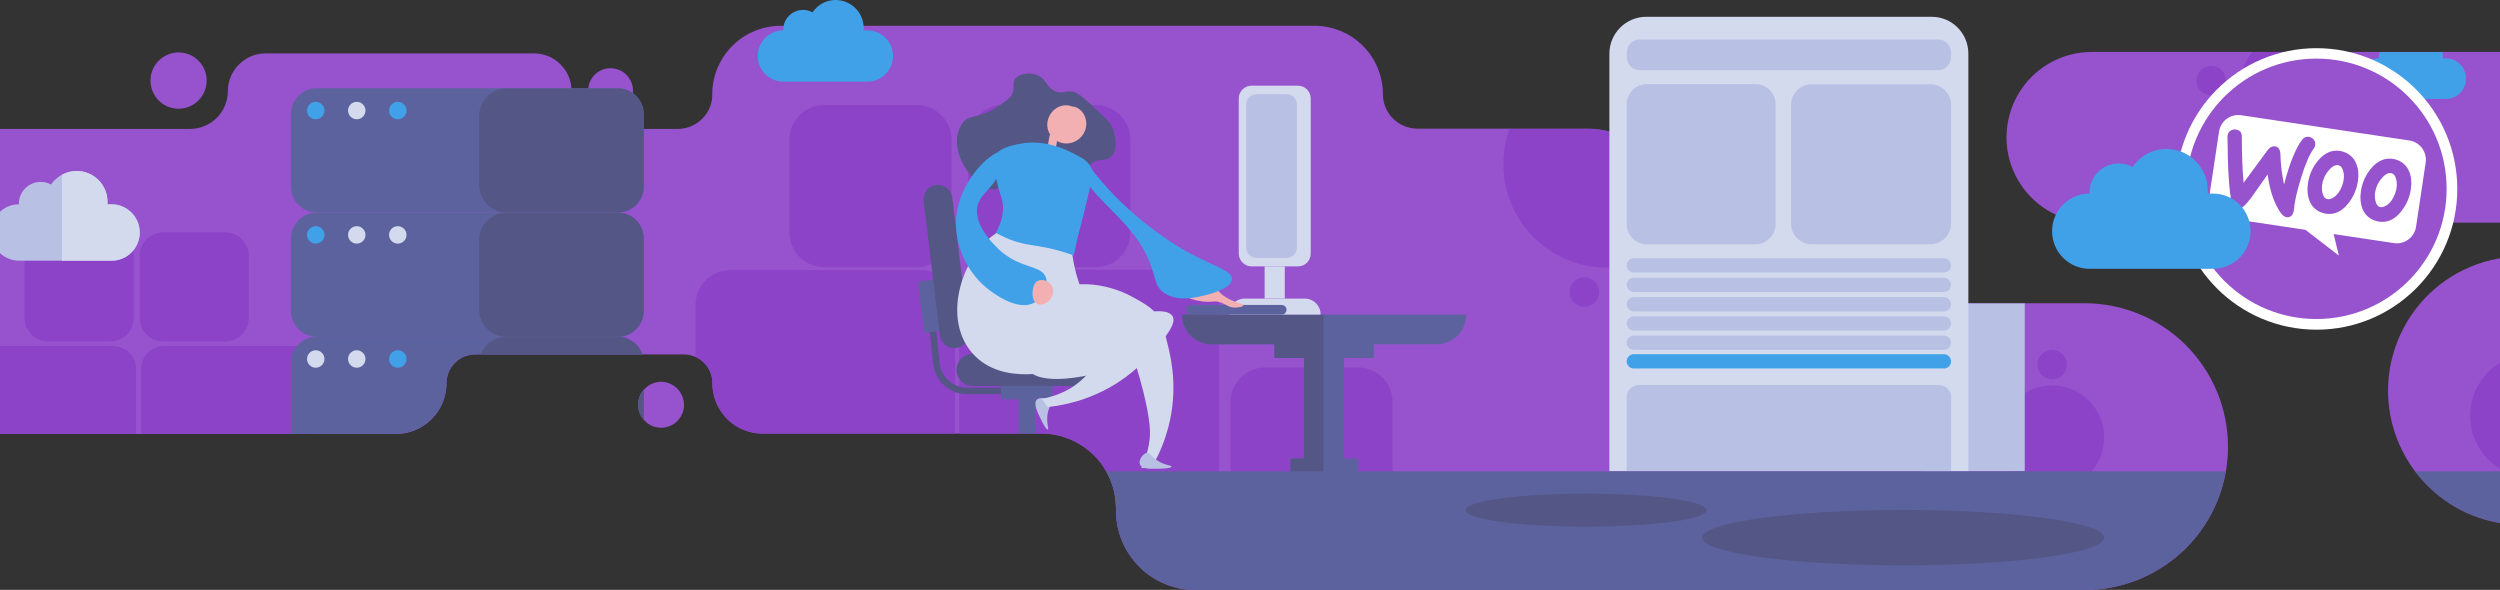 <?xml version="1.0" encoding="UTF-8"?><svg id="Layer_1" xmlns="http://www.w3.org/2000/svg" xmlns:xlink="http://www.w3.org/1999/xlink" viewBox="0 0 1920 453"><rect x="0" y="0" width="1920" height="453" fill="#333333" stroke="none"/><defs><style>.cls-1,.cls-2{fill:#fff;}.cls-3{fill:#9752ce;}.cls-4{fill:#f2b0b3;}.cls-5,.cls-2,.cls-6,.cls-7,.cls-8,.cls-9{fill-rule:evenodd;}.cls-5,.cls-10{fill:#8c43c7;}.cls-11{fill:#545686;}.cls-12{stroke:#545686;stroke-miterlimit:10;stroke-width:5px;}.cls-12,.cls-13{fill:none;}.cls-6,.cls-14{fill:#b8c1e4;}.cls-15,.cls-8{fill:#5c629e;}.cls-16,.cls-7{fill:#40a1e9;}.cls-17{clip-path:url(#clippath);}.cls-18,.cls-9{fill:#d3daed;}</style><clipPath id="clippath"><rect class="cls-13" y="0" width="1920" height="453"/></clipPath></defs><g class="cls-17"><g><path class="cls-3" d="M1711.1,343.001c0,6.4-.5,12.7-1.6,18.9-1.4,7.9-3.6,15.7-6.7,23.2-5.5,13.4-13.6,25.5-23.8,35.7-10.2,10.2-22.4,18.3-35.7,23.9-13.4,5.5-27.7,8.4-42.1,8.4H918c-16.2,0-31.7-6.4-43.1-17.9-7.9-7.9-13.4-17.7-16-28.4-1.2-4.8-1.8-9.8-1.8-14.8v-1.6c0-5.6-.8-11.1-2.4-16.5,0-.1-.1-.2-.1-.3-.2-.6-.4-1.2-.6-1.8-.4-1.2-.8-2.3-1.3-3.4-.2-.6-.5-1.1-.7-1.7-.2-.4-.4-.8-.6-1.2-.6-1.2-1.2-2.4-1.9-3.6-5-8.8-12.3-16.1-21.1-21.2-3.3-1.9-6.8-3.5-10.4-4.7-2.8-1-5.7-1.7-8.6-2.2-1.6-.3-3.3-.5-4.9-.6-1.6-.1-3.2-.2-4.9-.2h-213.7c-5.9,0-11.6-1.3-16.9-3.8s-9.9-6.2-13.5-10.8c-5.5-6.9-8.5-15.6-8.4-24.4,0-2.9-.6-5.8-1.7-8.4-1.1-2.7-2.8-5.1-4.8-7.1-1.8-1.8-4-3.3-6.4-4.4-.2-.1-.5-.2-.8-.3-2.7-1.1-5.5-1.6-8.4-1.6h-159.8c-2.9,0-5.7,.6-8.4,1.6-.1,0-.2,.1-.3,.1-2.7,1.1-5.1,2.7-7.1,4.8-2.1,2.1-3.7,4.5-4.8,7.2s-1.7,5.6-1.7,8.5c0,10.3-4.1,20.2-11.4,27.5s-17.1,11.4-27.4,11.4H0V99.001H146c7.7,0,15.1-3.1,20.5-8.5s8.5-12.8,8.5-20.5c0-3.8,.7-7.6,2.2-11.1s3.6-6.7,6.3-9.4,5.9-4.8,9.4-6.3,7.3-2.2,11.1-2.2h206c7.2,0,14.2,2.6,19.5,7.5,.4,.3,.7,.6,1,1,1,1.1,2,2.2,2.9,3.4,.1,.2,.3,.4,.4,.5,3,4.3,4.7,9.2,5.1,14.4v.1c.1,.7,.1,1.5,.1,2.2,0,1.8,.2,3.5,.5,5.2,2.5,13.5,14.8,23.7,29.1,23.7h52c2,0,4-.2,5.9-.7,2.6-.6,5.1-1.6,7.4-2.9,0,0,.1,0,.1-.1,.4-.2,.9-.5,1.3-.8,3.1-2.1,5.8-4.8,7.8-8,.8-1.2,1.4-2.5,2-3.9,.3-.8,.6-1.6,.8-2.4,.8-2.5,1.2-5.1,1.1-7.8,0-6.9,1.4-13.8,4-20.1,2.4-5.7,5.7-11,9.9-15.5l1.5-1.5c.8-.8,1.7-1.6,2.5-2.4,1.3-1.1,2.6-2.2,4-3.2,1.2-.9,2.4-1.7,3.7-2.4,2.2-1.3,4.5-2.5,6.9-3.5,6.4-2.6,13.2-4,20.1-4h409.9c6.9,0,13.8,1.4,20.1,4,6.4,2.6,12.2,6.5,17.1,11.4,4.9,4.9,8.8,10.7,11.4,17.1s4,13.2,4,20.2,2.8,13.7,7.8,18.6c4.9,4.9,11.7,7.7,18.6,7.7h130.5c8.8,0,17.6,1.7,25.7,5.1,8.2,3.4,15.6,8.3,21.8,14.6s11.2,13.7,14.5,21.9,5,16.9,5,25.8c0,6.1,.8,12,2.3,17.7,6,21.9,23.3,39.3,45.1,46,6.5,2,13.2,3,19.9,3h247.7c29.2,0,57.1,11.6,77.8,32.2,20.7,20.8,32.3,48.7,32.3,77.9Z"/><path class="cls-7" d="M641.744,0C653.644,0,663.344,9.7,663.344,21.6v1.7h2.8c10.9,0,19.7,8.8,19.7,19.7s-8.8,19.7-19.7,19.7h-64.5c-10.9,0-19.7-8.8-19.7-19.7,0-10.8,8.7-19.6,19.6-19.7v-.5c0-8.4,6.8-15.2,15.2-15.2,2.6,0,5.1,.7,7.3,1.9C627.844,3.7,634.344,0,641.744,0Z"/><path class="cls-3" d="M1970,40.002V171.002h-363.5c-8.6,0-17.1-1.7-25.1-5-7.9-3.3-15.2-8.1-21.2-14.2-6.1-6.1-10.9-13.3-14.2-21.2-3.3-7.9-5-16.5-5-25.1s1.7-17.1,5-25.1c3.3-7.9,8.1-15.2,14.2-21.3,6.1-6.1,13.3-10.9,21.2-14.2,7.9-3.3,16.5-5,25.1-5h363.5v.1Z"/><path class="cls-3" d="M1970,197.002v206h-33c-26.2,.1-51.4-9.9-70.4-27.9-.4-.4-.8-.8-1.2-1.2s-.8-.7-1.2-1.1c-1.1-1.1-2.2-2.2-3.2-3.4-2.2-2.4-4.3-4.9-6.3-7.5-9.6-12.8-16.1-27.6-19-43.3-2.9-15.7-2.1-31.9,2.4-47.2,.9-3.1,1.9-6.1,3.1-9.1,1.1-2.8,2.3-5.6,3.7-8.3,.4-.9,.9-1.8,1.4-2.7,.6-1.1,1.2-2.3,1.9-3.4,2.2-3.8,4.7-7.5,7.4-11,1-1.3,2-2.5,3.1-3.8,3-3.5,6.2-6.9,9.7-9.9,.4-.3,.8-.7,1.1-1,1.5-1.3,3-2.6,4.6-3.8,2.8-2.2,5.7-4.2,8.8-6.1,.6-.4,1.3-.8,2-1.2,2.3-1.3,4.6-2.6,6.9-3.7,14.1-6.9,29.6-10.5,45.3-10.5h32.9v.1Z"/><path class="cls-3" d="M1354.9,212.501c10.3,0,20.2-3.8,27.9-10.8,7.6-6.9,12.4-16.4,13.4-26.7,1-10.2-1.8-20.5-8-28.8-6.1-8.3-15.1-14-25.2-16s-20.6-.2-29.4,5.1c-8.8,5.3-15.4,13.7-18.4,23.5-3,9.9-2.2,20.5,2.2,29.8s12.1,16.6,21.6,20.6c5.1,2.2,10.5,3.3,15.9,3.3Z"/><path class="cls-3" d="M468.901,86.8c4,0,7.8-1.4,10.9-3.9s5.2-6,6-9.9c.8-3.9,.2-8-1.7-11.5-1.9-3.5-4.9-6.3-8.6-7.8-3.7-1.5-7.8-1.7-11.6-.6-3.8,1.2-7.1,3.6-9.3,6.9-2.2,3.3-3.2,7.3-2.8,11.2,.4,4,2.1,7.7,5,10.5,3.2,3.3,7.5,5.1,12.1,5.1Z"/><path class="cls-3" d="M1430,212.502c4.1,0,8-1.4,11.2-4,3.1-2.6,5.3-6.2,6.1-10.2,.8-4,.2-8.1-1.7-11.7-1.9-3.6-5-6.4-8.8-8-3.8-1.6-7.9-1.8-11.8-.6s-7.3,3.7-9.5,7.1c-2.3,3.4-3.3,7.4-2.9,11.5,.4,4,2.2,7.8,5.1,10.7,1.6,1.6,3.6,2.9,5.7,3.8,2,.9,4.3,1.4,6.6,1.4Z"/><path class="cls-3" d="M524.999,314.302c-.8,4-2.9,7.6-6.1,10.2-3.1,2.6-7.1,4-11.2,4-4.7,0-9.1-1.8-12.4-5.2-.3-.3-.6-.6-.8-.9-.2-.3-.5-.5-.7-.8-2-2.6-3.2-5.7-3.6-9-.4-4,.6-8.1,2.9-11.5,.4-.6,.9-1.2,1.4-1.8,1.7-1.9,3.7-3.4,6-4.5,.7-.3,1.4-.6,2.1-.8,3.9-1.2,8.1-1,11.8,.6,3.8,1.6,6.9,4.4,8.8,8,1.9,3.6,2.6,7.7,1.8,11.7Z"/><path class="cls-3" d="M137.1,83.502c5,0,9.8-1.7,13.7-4.9,3.9-3.2,6.5-7.6,7.5-12.5s.2-10-2.1-14.4c-2.4-4.4-6.2-7.9-10.8-9.8-4.6-1.9-9.8-2.2-14.5-.7-4.8,1.5-8.9,4.5-11.7,8.7-2.8,4.2-4,9.1-3.5,14.1,.5,5,2.7,9.6,6.2,13.2,2,2,4.4,3.6,7,4.7,2.6,1,5.4,1.6,8.2,1.6Z"/><path class="cls-5" d="M1288.3,184c-14.2,13.3-33.3,21.5-54.3,21.5-43.8,0-79.4-35.5-79.4-79.4,0-9.5,1.7-18.7,4.8-27.1h59.5c8.8,0,17.6,1.7,25.7,5.1,8.2,3.4,15.6,8.3,21.8,14.6,6.2,6.3,11.2,13.7,14.5,21.9,3.3,8.2,5,16.9,5,25.8,.1,6.1,.9,12,2.4,17.6Z"/><path class="cls-10" d="M1262.2,261.699c12.43,0,22.5-10.073,22.5-22.5,0-12.426-10.07-22.5-22.5-22.5-12.42,0-22.5,10.074-22.5,22.5,0,12.427,10.08,22.5,22.5,22.5Z"/><path class="cls-5" d="M1970,278.802v81c-7.3,4.6-15.9,7.2-25.2,7.2-26.3,0-47.7-21.3-47.7-47.7,0-26.3,21.4-47.7,47.7-47.7,9.3,0,17.9,2.6,25.2,7.2Z"/><path class="cls-10" d="M1216.8,235.6c6.24,0,11.3-5.059,11.3-11.3s-5.06-11.3-11.3-11.3-11.3,5.059-11.3,11.3,5.06,11.3,11.3,11.3Z"/><path class="cls-10" d="M1576,291.299c6.24,0,11.3-5.059,11.3-11.3s-5.06-11.3-11.3-11.3-11.3,5.059-11.3,11.3,5.06,11.3,11.3,11.3Z"/><path class="cls-10" d="M1698.2,73.202c6.24,0,11.3-5.059,11.3-11.3s-5.06-11.3-11.3-11.3-11.3,5.059-11.3,11.3,5.06,11.3,11.3,11.3Z"/><path class="cls-5" d="M1815.7,68.4c0,26.4-21.4,47.8-47.8,47.8s-47.8-21.4-47.8-47.8c0-10.6,3.5-20.5,9.4-28.4h76.9c5.8,7.9,9.3,17.8,9.3,28.4Z"/><path class="cls-10" d="M1576,376c22.09,0,40-17.909,40-40s-17.91-40-40-40-40,17.909-40,40,17.91,40,40,40Z"/><path class="cls-10" d="M733.599,234.003v99h-147.7c-5.9,0-11.6-1.3-16.9-3.8-5.3-2.5-9.9-6.2-13.5-10.8-5.5-6.9-8.5-15.6-8.4-24.4,0-2.9-.6-5.8-1.7-8.4-1.1-2.7-2.8-5.1-4.8-7.1-1.8-1.8-4-3.3-6.4-4.4v-40c0-14.8,12-26.7,26.7-26.7h146c14.7-.1,26.7,11.9,26.7,26.6Z"/><path class="cls-10" d="M104.523,333.301H-.004v-67.578H86.564c9.888-.067,17.959,8.004,17.959,17.892v49.686Z"/><path class="cls-10" d="M108.292,333.301H242.667v-67.578H126.251c-9.888-.067-17.959,8.004-17.959,17.892v49.686Z"/><path class="cls-10" d="M936.099,234.003v146c0,14.8-12,26.7-26.7,26.7h-50.5c-1.2-4.8-1.8-9.8-1.8-14.8v-1.6c0-5.6-.8-11.1-2.4-16.5,0-.1-.1-.2-.1-.3-.2-.6-.4-1.2-.6-1.8-.4-1.2-.8-2.3-1.3-3.4-.2-.6-.5-1.1-.7-1.7l-.6-1.2c-.6-1.2-1.2-2.4-1.9-3.6-5-8.8-12.3-16.1-21.1-21.2s-18.7-7.7-28.8-7.7h-62.9v-99c0-14.8,12-26.7,26.7-26.7h146c14.7,.1,26.7,12.1,26.7,26.8Z"/><path class="cls-10" d="M1042.8,282.203h-71.1c-14.8,0-26.7,12-26.7,26.7v71.1c0,14.8,12,26.7,26.7,26.7h71.1c14.8,0,26.7-12,26.7-26.7v-71.1c.1-14.8-11.9-26.7-26.7-26.7Z"/><path class="cls-10" d="M841.398,80.703h-71.1c-14.8,0-26.7,12-26.7,26.7v71.1c0,14.8,12,26.7,26.7,26.7h71.1c14.8,0,26.7-12,26.7-26.7V107.403c0-14.7-11.9-26.7-26.7-26.7Z"/><path class="cls-10" d="M704.101,80.703h-71.1c-14.8,0-26.7,12-26.7,26.7v71.1c0,14.8,12,26.7,26.7,26.7h71.1c14.8,0,26.7-12,26.7-26.7V107.403c0-14.7-11.9-26.7-26.7-26.7Z"/><path class="cls-10" d="M84.684,178.5H36.861c-9.955,0-17.959,8.071-17.959,17.959v47.823c0,9.955,8.071,17.959,17.959,17.959h47.823c9.955,0,17.959-8.071,17.959-17.959v-47.823c0-9.888-8.004-17.959-17.959-17.959Z"/><path class="cls-10" d="M173.083,178.5h-47.824c-9.954,0-17.959,8.071-17.959,17.959v47.823c0,9.955,8.072,17.959,17.959,17.959h47.824c9.955,0,17.959-8.071,17.959-17.959v-47.823c0-9.888-8.004-17.959-17.959-17.959Z"/><path class="cls-6" d="M107.298,178.605c0,12-9.7,21.6-21.6,21.6H14.698c-5.7,0-10.8-2.2-14.7-5.8v-31.8c3.8-3.5,8.9-5.7,14.5-5.7v-.5c0-9.2,7.5-16.7,16.7-16.7,2.9,0,5.6,.7,8,2,2.1-3.1,5-5.7,8.3-7.5,3.4-1.8,7.2-2.9,11.3-2.9,13.1,0,23.7,10.6,23.7,23.7v1.9h3.1c12,0,21.7,9.7,21.7,21.7Z"/><path class="cls-9" d="M107.298,178.605c0,11.9-9.7,21.6-21.6,21.6H47.598v-66c3.4-1.8,7.2-2.9,11.3-2.9,13.1,0,23.7,10.6,23.7,23.7v1.9h3.1c11.9,0,21.6,9.7,21.6,21.7Z"/><path class="cls-15" d="M493.298,272.1h-128.1c-2.9,0-5.7,.6-8.4,1.6-.1,0-.2,.1-.3,.1-2.7,1.1-5.1,2.7-7.1,4.8-2.1,2.1-3.7,4.5-4.8,7.2-1.1,2.7-1.7,5.6-1.7,8.5,0,10.3-4.1,20.2-11.4,27.5-7.3,7.3-17.1,11.4-27.4,11.4h-80.7v-54.6c0-10.6,8.3-19.3,18.7-20,.4,0,.9-.1,1.3-.1h231c.4,0,.9,0,1.3,.1h.7c2.4,.2,4.7,.9,6.8,2,4.8,2.3,8.4,6.5,10.1,11.5Z"/><path class="cls-15" d="M494.398,299.301v23.1c-.2-.3-.5-.5-.7-.8-2-2.6-3.2-5.7-3.6-9-.4-4,.6-8.1,2.9-11.5,.5-.6,.9-1.2,1.4-1.8Z"/><path class="cls-18" d="M242.497,282.4c3.7,0,6.7-3,6.7-6.7s-3-6.7-6.7-6.7-6.7,3-6.7,6.7,3,6.7,6.7,6.7Z"/><path class="cls-18" d="M273.997,282.4c3.7,0,6.7-3,6.7-6.7s-3-6.7-6.7-6.7-6.7,3-6.7,6.7,3,6.7,6.7,6.7Z"/><path class="cls-16" d="M305.497,282.4c3.7,0,6.7-3,6.7-6.7s-3-6.7-6.7-6.7-6.7,3-6.7,6.7,3,6.7,6.7,6.7Z"/><path class="cls-11" d="M493.297,272.102h-124c2.8-7.3,9.6-12.7,17.7-13.4h.7c.4,0,.9-.1,1.4-.1h85.3c.4,0,.9,0,1.3,.1h.7c2.4,.2,4.7,.9,6.8,2,4.8,2.2,8.4,6.4,10.1,11.4Z"/><path class="cls-11" d="M494.398,299.301v23.1c-.2-.3-.5-.5-.7-.8-2-2.6-3.2-5.7-3.6-9-.4-4,.6-8.1,2.9-11.5,.5-.6,.9-1.2,1.4-1.8Z"/><path class="cls-15" d="M494.398,183.302v55.4c0,11.1-9,20-20,20H243.398c-11.1,0-20-9-20-20v-55.4c0-11.1,9-20,20-20h231c11.1-.1,20,8.9,20,20Z"/><path class="cls-16" d="M242.497,187.099c3.7,0,6.7-3,6.7-6.7s-3-6.7-6.7-6.7-6.7,3-6.7,6.7,3,6.7,6.7,6.7Z"/><path class="cls-18" d="M273.997,187.099c3.7,0,6.7-3,6.7-6.7s-3-6.7-6.7-6.7-6.7,3-6.7,6.7,3,6.7,6.7,6.7Z"/><path class="cls-18" d="M305.497,187.099c3.7,0,6.7-3,6.7-6.7s-3-6.7-6.7-6.7-6.7,3-6.7,6.7,3,6.7,6.7,6.7Z"/><path class="cls-11" d="M494.4,183.302v55.4c0,11.1-9,20-20,20h-85.3c-11.6,0-21.1-9.4-21.1-21.1v-53.2c0-11.6,9.4-21.1,21.1-21.1h85.3c11.1-.1,20,8.9,20,20Z"/><path class="cls-15" d="M494.398,87.801v55.4c0,11.1-9,20-20,20H243.398c-11.1,0-20-9-20-20v-55.4c0-11.1,9-20,20-20h231c11.1,0,20,8.9,20,20Z"/><path class="cls-16" d="M242.497,91.599c3.7,0,6.7-3,6.7-6.7s-3-6.7-6.7-6.7-6.7,3-6.7,6.7,3,6.7,6.7,6.7Z"/><path class="cls-18" d="M273.997,91.599c3.7,0,6.7-3,6.7-6.7s-3-6.7-6.7-6.7-6.7,3-6.7,6.7,3,6.7,6.7,6.7Z"/><path class="cls-16" d="M305.497,91.599c3.7,0,6.7-3,6.7-6.7s-3-6.7-6.7-6.7-6.7,3-6.7,6.7,3,6.7,6.7,6.7Z"/><path class="cls-11" d="M494.4,87.799v55.4c0,11.1-9,20-20,20h-85.3c-11.6,0-21.1-9.4-21.1-21.1v-53.1c0-11.6,9.4-21.1,21.1-21.1h85.3c11.1-.1,20,8.8,20,19.9Z"/><path class="cls-7" d="M1893.93,60.4c0,8.6-7,15.6-15.6,15.6h-51.3c-8.6,0-15.6-7-15.6-15.6s6.9-15.6,15.5-15.6v-.4c0-1.6,.3-3,.8-4.4h48c.2,1.1,.4,2.2,.4,3.4v1.4h2.2c8.6,0,15.6,7,15.6,15.6Z"/><path class="cls-1" d="M1779.1,253.2c59.71,0,108.1-48.398,108.1-108.1s-48.39-108.1-108.1-108.1c-59.7,0-108.1,48.398-108.1,108.1s48.4,108.1,108.1,108.1Z"/><path class="cls-3" d="M1779,245c55.23,0,100-44.772,100-100s-44.77-100-100-100-100,44.772-100,100,44.77,100,100,100Z"/><path class="cls-2" d="M1796.52,127.12c-2.28-.861-4.73,.131-7.36,2.977-1.99,2.083-3.55,4.539-4.58,7.225-.56,1.518-.96,3.089-1.19,4.689-.28,2.009-.19,4.052,.26,6.03,.58,2.616,1.64,4.201,3.18,4.755,1.54,.555,3.39,.119,5.55-1.307,2.73-1.795,4.86-4.752,6.39-8.87,.55-1.517,.95-3.089,1.18-4.688,.28-2.022,.2-4.077-.25-6.068-.58-2.599-1.64-4.18-3.18-4.743Z"/><path class="cls-2" d="M1837.16,133.22c-2.27-.861-4.72,.132-7.35,2.977-2,2.079-3.56,4.536-4.59,7.225-.55,1.518-.95,3.089-1.19,4.688-.27,2.01-.18,4.052,.27,6.03,.58,2.616,1.63,4.201,3.17,4.756,1.54,.554,3.39,.124,5.56-1.293,2.73-1.792,4.85-4.745,6.38-8.859,.55-1.518,.95-3.089,1.19-4.688,.28-2.021,.19-4.077-.26-6.067-.58-2.617-1.64-4.206-3.18-4.769Z"/><path class="cls-2" d="M1850.36,107.877l-129.16-19.38c-3.92-.587-7.91,.408-11.1,2.764-3.18,2.357-5.3,5.882-5.89,9.802l-7.4,49.275c-.58,3.918,.41,7.909,2.77,11.095,2.35,3.186,5.88,5.306,9.79,5.894l61.21,9.184,25.65,19.783-4-16.535,46.32,6.95c3.91,.585,7.9-.41,11.08-2.765,3.19-2.354,5.3-5.876,5.89-9.792l7.4-49.274c.29-1.941,.2-3.921-.28-5.826-.47-1.905-1.32-3.698-2.48-5.277-1.17-1.578-2.63-2.912-4.32-3.924-1.68-1.012-3.54-1.683-5.48-1.974Zm-88.63,53.044c-.07,1.481-.56,2.912-1.39,4.134-.42,.619-.99,1.115-1.66,1.436-.67,.321-1.41,.455-2.15,.388-1.73-.132-3.31-1.193-4.77-3.175-5.1-7.088-8.51-17.007-10.23-29.756-5.41,7.703-9.47,13.463-12.17,17.282-4.91,6.757-8.74,10.025-11.49,9.804-1.78-.14-3.06-1.848-3.84-5.124-2.06-8.982-3.17-25.928-3.33-50.839-.03-.781,.11-1.56,.4-2.286,.28-.727,.72-1.385,1.28-1.932,.58-.537,1.27-.941,2.03-1.182,.75-.241,1.55-.314,2.33-.213,3.33,.265,4.99,2.102,4.97,5.511,.01,13.833,.46,25.644,1.36,35.432l18.3-24.89c1.65-2.247,3.47-3.293,5.46-3.14,2.87,.227,4.38,2.308,4.52,6.241,.2,7.768,1.15,15.499,2.81,23.089,4.18-16.209,8.82-27.684,13.91-34.425,.51-.766,1.22-1.378,2.05-1.771,.83-.393,1.75-.552,2.67-.46,1.5,.101,2.89,.78,3.9,1.895,.52,.529,.91,1.165,1.16,1.864,.24,.699,.33,1.443,.26,2.18-.06,1.096-.44,2.15-1.1,3.03-3.23,4.317-6.49,11.814-9.76,22.491-3.21,10.252-5.05,18.391-5.52,24.417Zm41.35-4.218c-4.85,5.889-10.41,8.361-16.69,7.415-1.18-.181-2.34-.485-3.46-.909-2.11-.732-4.04-1.924-5.64-3.489-1.6-1.565-2.83-3.465-3.61-5.563-1.54-3.868-1.94-8.307-1.19-13.316,.9-6.452,3.6-12.519,7.79-17.512,4.9-5.881,10.46-8.353,16.67-7.416,1.19,.182,2.35,.484,3.47,.903,2.11,.737,4.03,1.93,5.63,3.495,1.6,1.564,2.83,3.461,3.61,5.556,1.56,3.806,1.96,8.211,1.21,13.216-.92,6.482-3.61,12.581-7.79,17.62Zm40.67,6.103c-4.84,5.891-10.39,8.363-16.68,7.416-1.18-.181-2.34-.485-3.46-.909-2.11-.734-4.03-1.927-5.63-3.491-1.6-1.565-2.84-3.464-3.62-5.561-1.54-3.868-1.94-8.307-1.19-13.316,.9-6.45,3.6-12.517,7.78-17.513,4.91-5.881,10.47-8.352,16.68-7.415,1.19,.182,2.35,.484,3.47,.903,2.11,.737,4.03,1.93,5.63,3.495,1.6,1.564,2.83,3.461,3.61,5.556,1.56,3.806,1.96,8.212,1.21,13.217-.91,6.483-3.62,12.583-7.8,17.618Z"/><path class="cls-7" d="M1663.86,114.406c17.5,0,31.66,14.238,31.66,31.742v2.513h4.02c15.99,0,28.89,12.897,28.89,28.894,0,15.996-12.9,28.894-28.89,28.894h-94.64c-16,0-28.9-12.898-28.9-28.894,0-15.913,12.82-28.811,28.73-28.894v-.754c0-12.312,9.97-22.362,22.36-22.362,3.85,0,7.54,.921,10.72,2.764,5.61-8.459,15.24-13.903,26.05-13.903Z"/><path class="cls-14" d="M1555,233h-77.4v128.9h77.4V233Z"/><path class="cls-9" d="M1483.4,12.903h-219.1c-15.6,0-28.3,12.7-28.3,28.3V361.903h275.7V41.203c0-15.7-12.6-28.4-28.3-28.3Z"/><path class="cls-6" d="M1488.5,53.905h-229.2c-5.5,0-9.9-4.5-9.9-9.9v-3.8c0-5.5,4.5-9.9,9.9-9.9h229.2c5.5,0,9.9,4.5,9.9,9.9v3.8c0,5.4-4.4,9.9-9.9,9.9Z"/><path class="cls-6" d="M1348.3,187.602h-83.6c-8.5,0-15.4-6.9-15.4-15.4V80.002c0-8.5,6.9-15.4,15.4-15.4h83.6c8.5,0,15.4,6.9,15.4,15.4v92.2c-.1,8.5-7,15.4-15.4,15.4Z"/><path class="cls-6" d="M1482.5,187.603h-91.1c-8.8,0-15.9-7.1-15.9-15.9V80.603c0-8.8,7.1-15.9,15.9-15.9h91.1c8.8,0,15.9,7.1,15.9,15.9v91.1c0,8.8-7.1,15.9-15.9,15.9Z"/><path class="cls-6" d="M1492.9,209.305h-238.1c-3,0-5.5-2.5-5.5-5.5s2.5-5.5,5.5-5.5h238.1c3,0,5.5,2.5,5.5,5.5,0,3.1-2.4,5.5-5.5,5.5Z"/><path class="cls-6" d="M1492.9,224.305h-238.1c-3,0-5.5-2.5-5.5-5.5s2.5-5.5,5.5-5.5h238.1c3,0,5.5,2.5,5.5,5.5s-2.4,5.5-5.5,5.5Z"/><path class="cls-6" d="M1492.9,239.203h-238.1c-3,0-5.5-2.5-5.5-5.5s2.5-5.5,5.5-5.5h238.1c3,0,5.5,2.5,5.5,5.5s-2.4,5.5-5.5,5.5Z"/><path class="cls-6" d="M1492.9,253.902h-238.1c-3,0-5.5-2.5-5.5-5.5s2.5-5.5,5.5-5.5h238.1c3,0,5.5,2.5,5.5,5.5,0,3.1-2.4,5.5-5.5,5.5Z"/><path class="cls-6" d="M1492.9,268.703h-238.1c-3,0-5.5-2.5-5.5-5.5s2.5-5.5,5.5-5.5h238.1c3,0,5.5,2.5,5.5,5.5s-2.4,5.5-5.5,5.5Z"/><path class="cls-7" d="M1492.9,283.004h-238.1c-3,0-5.5-2.5-5.5-5.5s2.5-5.5,5.5-5.5h238.1c3,0,5.5,2.5,5.5,5.5,0,3.1-2.4,5.5-5.5,5.5Z"/><path class="cls-6" d="M1498.4,361.903h-249.1v-56.9c0-5.1,4.1-9.3,9.3-9.3h230.6c5.1,0,9.3,4.1,9.3,9.3v56.9h-.1Z"/><path class="cls-15" d="M907.761,241.604c0,12.6,10.2,22.8,22.8,22.8h48.2v10.5h22.799v77.2h-10.499v16.7h51.699v-16.7h-10.5v-77.2h22.8v-10.5h48.2c12.6,0,22.8-10.2,22.8-22.8h-218.299Z"/><path class="cls-11" d="M907.761,241.604c0,12.6,10.2,22.8,22.8,22.8h48.2v10.5h22.799v77.2h-10.499v16.7h25.399v-127.2h-108.699Z"/><path class="cls-15" d="M1709.4,361.902c-1.4,7.9-3.6,15.7-6.7,23.2-5.5,13.4-13.6,25.5-23.8,35.7-10.2,10.2-22.4,18.3-35.7,23.9-13.4,5.5-27.7,8.4-42.1,8.4H917.998c-16.2,0-31.7-6.4-43.1-17.9-11.4-11.4-17.9-27-17.9-43.1v-1.6c0-5.6-.8-11.1-2.4-16.5,0-.1-.1-.2-.1-.3-.2-.6-.4-1.2-.6-1.8-.4-1.2-.8-2.3-1.3-3.4-.2-.6-.5-1.1-.7-1.7l-.6-1.2c-.6-1.2-1.2-2.4-1.9-3.6h860.002v-.1Z"/><path class="cls-15" d="M1970,361.902v41.1h-33c-13.3,0-26.3-2.5-38.4-7.4-11.8-4.7-22.6-11.6-32-20.5-.4-.4-.8-.8-1.2-1.2s-.8-.7-1.2-1.1c-.4-.4-.9-.9-1.3-1.3-.7-.7-1.3-1.3-1.9-2-2.2-2.4-4.3-4.9-6.3-7.5h115.3v-.1Z"/><path class="cls-11" d="M1218.01,404.502c51.2,0,92.7-5.7,92.7-12.7s-41.5-12.7-92.7-12.7-92.6,5.7-92.6,12.7c-.1,7,41.4,12.7,92.6,12.7Z"/><path class="cls-11" d="M1461.6,434.202c85.3,0,154.4-9.6,154.4-21.3s-69.1-21.3-154.4-21.3-154.4,9.6-154.4,21.3,69.1,21.3,154.4,21.3Z"/><path class="cls-18" d="M943.761,241.603h70.499c0-6.8-5.5-12.3-12.3-12.3h-45.899c-6.8,0-12.3,5.5-12.3,12.3Z"/><path class="cls-18" d="M971.225,229.264h15.5v-24.7h-15.5v24.7Z"/><path class="cls-18" d="M961.261,204.603h35.5c5.499,0,9.899-4.4,9.899-9.9V75.703c0-5.5-4.4-9.9-9.899-9.9h-35.5c-5.5,0-9.9,4.4-9.9,9.9v119.1c.1,5.4,4.5,9.8,9.9,9.8Z"/><path class="cls-14" d="M964.961,198.103h23.1c4.4,0,7.9-3.5,7.9-7.9V80.203c0-4.4-3.5-7.9-7.9-7.9h-23.1c-4.4,0-7.9,3.5-7.9,7.9v110c0,4.4,3.5,7.9,7.9,7.9Z"/><path class="cls-15" d="M914.461,241.603h69.9c2.1,0,3.7-1.7,3.7-3.7,0-2.1-1.7-3.7-3.7-3.7h-69.9c-2.1,0-3.7,1.7-3.7,3.7s1.7,3.7,3.7,3.7Z"/><path class="cls-12" d="M788.56,300.204h-46c-12,0-22.1-9.1-23.4-21l-4.7-44.2"/><path class="cls-15" d="M768.85,306.65h39.5v-22.2h-39.5v22.2Z"/><path class="cls-8" d="M794.953,333.003v-38.795h-12.6v38.795h12.6Z"/><path class="cls-11" d="M746.961,296.405h83.3c6.8,0,12.3-5.5,12.3-12.3s-5.5-12.3-12.3-12.3h-83.3c-6.8,0-12.3,5.5-12.3,12.3s5.5,12.3,12.3,12.3Z"/><path class="cls-15" d="M723.663,253.86l-4.74-39.215-13.899,1.68,4.74,39.215,13.899-1.68Z"/><path class="cls-11" d="M743.861,255.004l-12.5-103.2c-.7-6.1-6.3-10.4-12.3-9.7-6.1,.7-10.4,6.3-9.7,12.3l12.5,103.2c.7,6.1,6.3,10.4,12.3,9.7,6.1-.7,10.4-6.2,9.7-12.3Z"/><path class="cls-4" d="M930.661,219.303c5.4,3.1,4.6,5,10.5,8.8,7.5,4.7,13.9,4.8,13.8,6.3-.1,1.1-4,2.1-7.5,1.8-4.4-.4-5.9-2.6-10.3-4-4.5-1.5-5.5,0-11.8-.5-5.5-.5-16.4-2.6-17.3-7.5-.5-2.8,2.3-5.7,4.5-7,6.8-4.4,16.4,1.1,18.1,2.1Z"/><path class="cls-16" d="M837.961,129.403c1.8,2.3,4.5,5.8,8,9.9,28,32.7,60.4,51.1,66,54.2,21.1,11.5,34.6,14.4,34.2,21-.5,7.8-20.4,12.2-22.8,12.8-6.5,1.5-19.5,4.3-29.2-2.3-8.3-5.7-5.9-12.8-13.2-28.2-7.5-15.9-19.1-27.3-31.9-40.1-17.9-17.8-20.3-26.3-18.7-28.2,1.2-1.4,4.6-.3,7.6,.9Z"/><path class="cls-11" d="M852.885,95.246c4.076,7.583,6.004,19.709,.53,24.936-4.514,4.404-10.034,.97-15.182,5.459-4.908,4.284-1.157,10.272-5.019,14.368-5.321,5.552-17.94,1.701-25.21-.568-20.592-6.31-27.907-16.657-34.101-13.146-6.228,3.374-2.207,15.708-8.486,18.584-5.73,2.74-14.968-4.796-19.595-9.91-6.802-7.706-16.307-25.086-7.087-39.845,4.826-7.834,14.461-3.676,28.446-13.938,4.187-3.084,8.921-5.138,10.606-10.076,1.564-4.543-.492-6.946,1.5-10.066,2.747-4.183,10.723-5.806,16.741-3.589,8.109,3.007,7.674,10.913,15.802,13.114,5.092,1.427,6.072-1.367,11.988-.145,3.789,.878,6.343,2.646,15.289,11.056,8.449,7.878,12.716,11.843,13.778,13.765Z"/><path class="cls-18" d="M771.26,175.504c-4.2,2.1-9.3,5.3-14.2,10-20.3,19.6-31.9,60.9-10.4,85.6,22.9,26.4,65.8,13.3,71,11.7,10.1-3.1,25.4-7.8,28.8-19.2,3.9-13.1-11.4-22.9-19.6-52.2-3-10.6-3.9-19.8-4.2-25.9-7.9-3-17.8-6-29.2-7.9-8.1-1.4-15.6-2-22.2-2.1Z"/><path class="cls-4" d="M815.561,81.204c2.7-.7,5.4-.4,7.9,.6,2.7,0,5.6,1.8,7.4,3.8,3.3,3.8,4.3,9.6,2.6,14.3-3.9,10.6-17.3,14-25.3,5.5-7.7-8.1-3.2-21.4,7.4-24.2Z"/><path class="cls-4" d="M817.861,95.403c1.1,1.7-2.8,4.6-5.2,10.6-1.8,4.6-1.9,9-1.7,12.2-2.2-.2-4.5-.4-6.7-.6,.2-4.1,.7-7.7,1.3-10.7,1.6-8.5,3.4-10.1,4.2-10.7,2.7-2.1,7.1-2.4,8.1-.8Z"/><path class="cls-16" d="M824.66,196.204c-8.2-3-15-4.7-19.6-5.7-9.9-2.1-15.1-2.2-22.9-4.4-.8-.2-1.6-.5-2.4-.7-6.6-2.1-11.7-4.8-14.9-6.6,5.2-9.5,5.8-16.9,5.3-22-.6-5.6-2.3-7.3-4.8-18.2-2.2-9.6-3.2-14.5-1.4-18.3,2.9-6.2,10.8-8,17.3-9.5,.2-.1,.5-.1,.7-.1,19.3-4.2,35.4,3.6,42.1,7,7.1,3.6,11.3,5.8,13.7,10.7,1.8,3.8,1.5,7.1-2.8,24.9-3.5,14.7-7.4,29.2-7.4,29.2,0,0-.4,2.1-1,4.8-.6,2.8-1.3,6.2-1.9,8.9Z"/><path class="cls-18" d="M805.96,228.103c13-14.8,43.6-11.3,63.9,0,8.8,4.9,15.6,8.5,19.9,15.3,2,3.2,5,7.7,4.7,12.7-.8,14.8-29.5,23.7-38.4,26.7-19.9,6.7-59.2,14.6-67.2,0-4.3-7.8,1.3-20.5,11.7-44.3,2.5-5.6,3.8-8.5,5.4-10.4Z"/><path class="cls-18" d="M884.961,241.104c6.4,.7,9.6,14.2,12.1,24.6,2.8,11.7,8.5,37.4-1.7,68.9-3.4,10.6-7.7,19.1-11.3,25.1-2.5-.1-5-.3-7.5-.4,2.2-4.6,5.1-11.999,6.3-21.299,.6-4.801,1.1-13.801-5-38.001-6.4-25.4-10.8-30.4-7.9-40.9,2.4-9.1,9.2-18.7,15-18Z"/><path class="cls-14" d="M881.15,347.776c2.206-.124,2.769,2.32,6.63,5.186,6.018,4.468,12.056,4.283,11.92,5.415-.107,1.33-8.054,1.595-8.563,1.569-6.547,.159-14.197,.38-15.628-3.148-1.472-3.119,2.234-8.822,5.641-9.022Z"/><path class="cls-14" d="M806.76,308.604c1,2-.9,3.5-2,8.2-1.6,7.3,1.1,12.7,0,13.1-1.3,.5-4.8-6.7-5-7.2-2.9-5.8-6.3-12.7-3.6-15.6,2.3-2.5,9.1-1.5,10.6,1.5Z"/><path class="cls-18" d="M900.56,242.904c3.2,5.6-5.7,16.2-12.7,24.4-7.8,9.2-25.1,29-56.5,39.5-10.6,3.5-19.9,5.1-26.9,5.8-1.4-2.1-2.7-4.2-4.1-6.3,5.1-1,12.7-3,20.9-7.6,4.2-2.4,11.8-7.3,27.7-26.6,16.7-20.2,18.1-26.7,28.3-30.6,8.7-3.5,20.4-3.6,23.3,1.4Z"/><path class="cls-16" d="M769.36,116.803c-4.6-2.6-28.8,16.9-34.1,44.1-4.6,23.9,6.6,46.8,21.7,59.6,2.5,2.1,24.1,20,37.9,11.6,5.9-3.6,10.5-11.9,8.5-18.6-3-9.8-17.6-6.8-33.3-19.4-1.1-.9-22.9-18.8-19.4-35.6,2.4-11.4,14.8-14.3,18.6-31.7,.9-3.5,2.1-8.9,.1-10Z"/><path class="cls-4" d="M796.86,215.803c-3.3,1.8-3.6,6.1-3.8,7.9-.1,1.3-.6,7.7,3.5,9.7,3.4,1.7,7.9-.6,10.1-3.5,2.1-2.7,3.2-7.1,.9-10.7-2.3-3.5-7.3-5.3-10.7-3.4Z"/></g></g></svg>